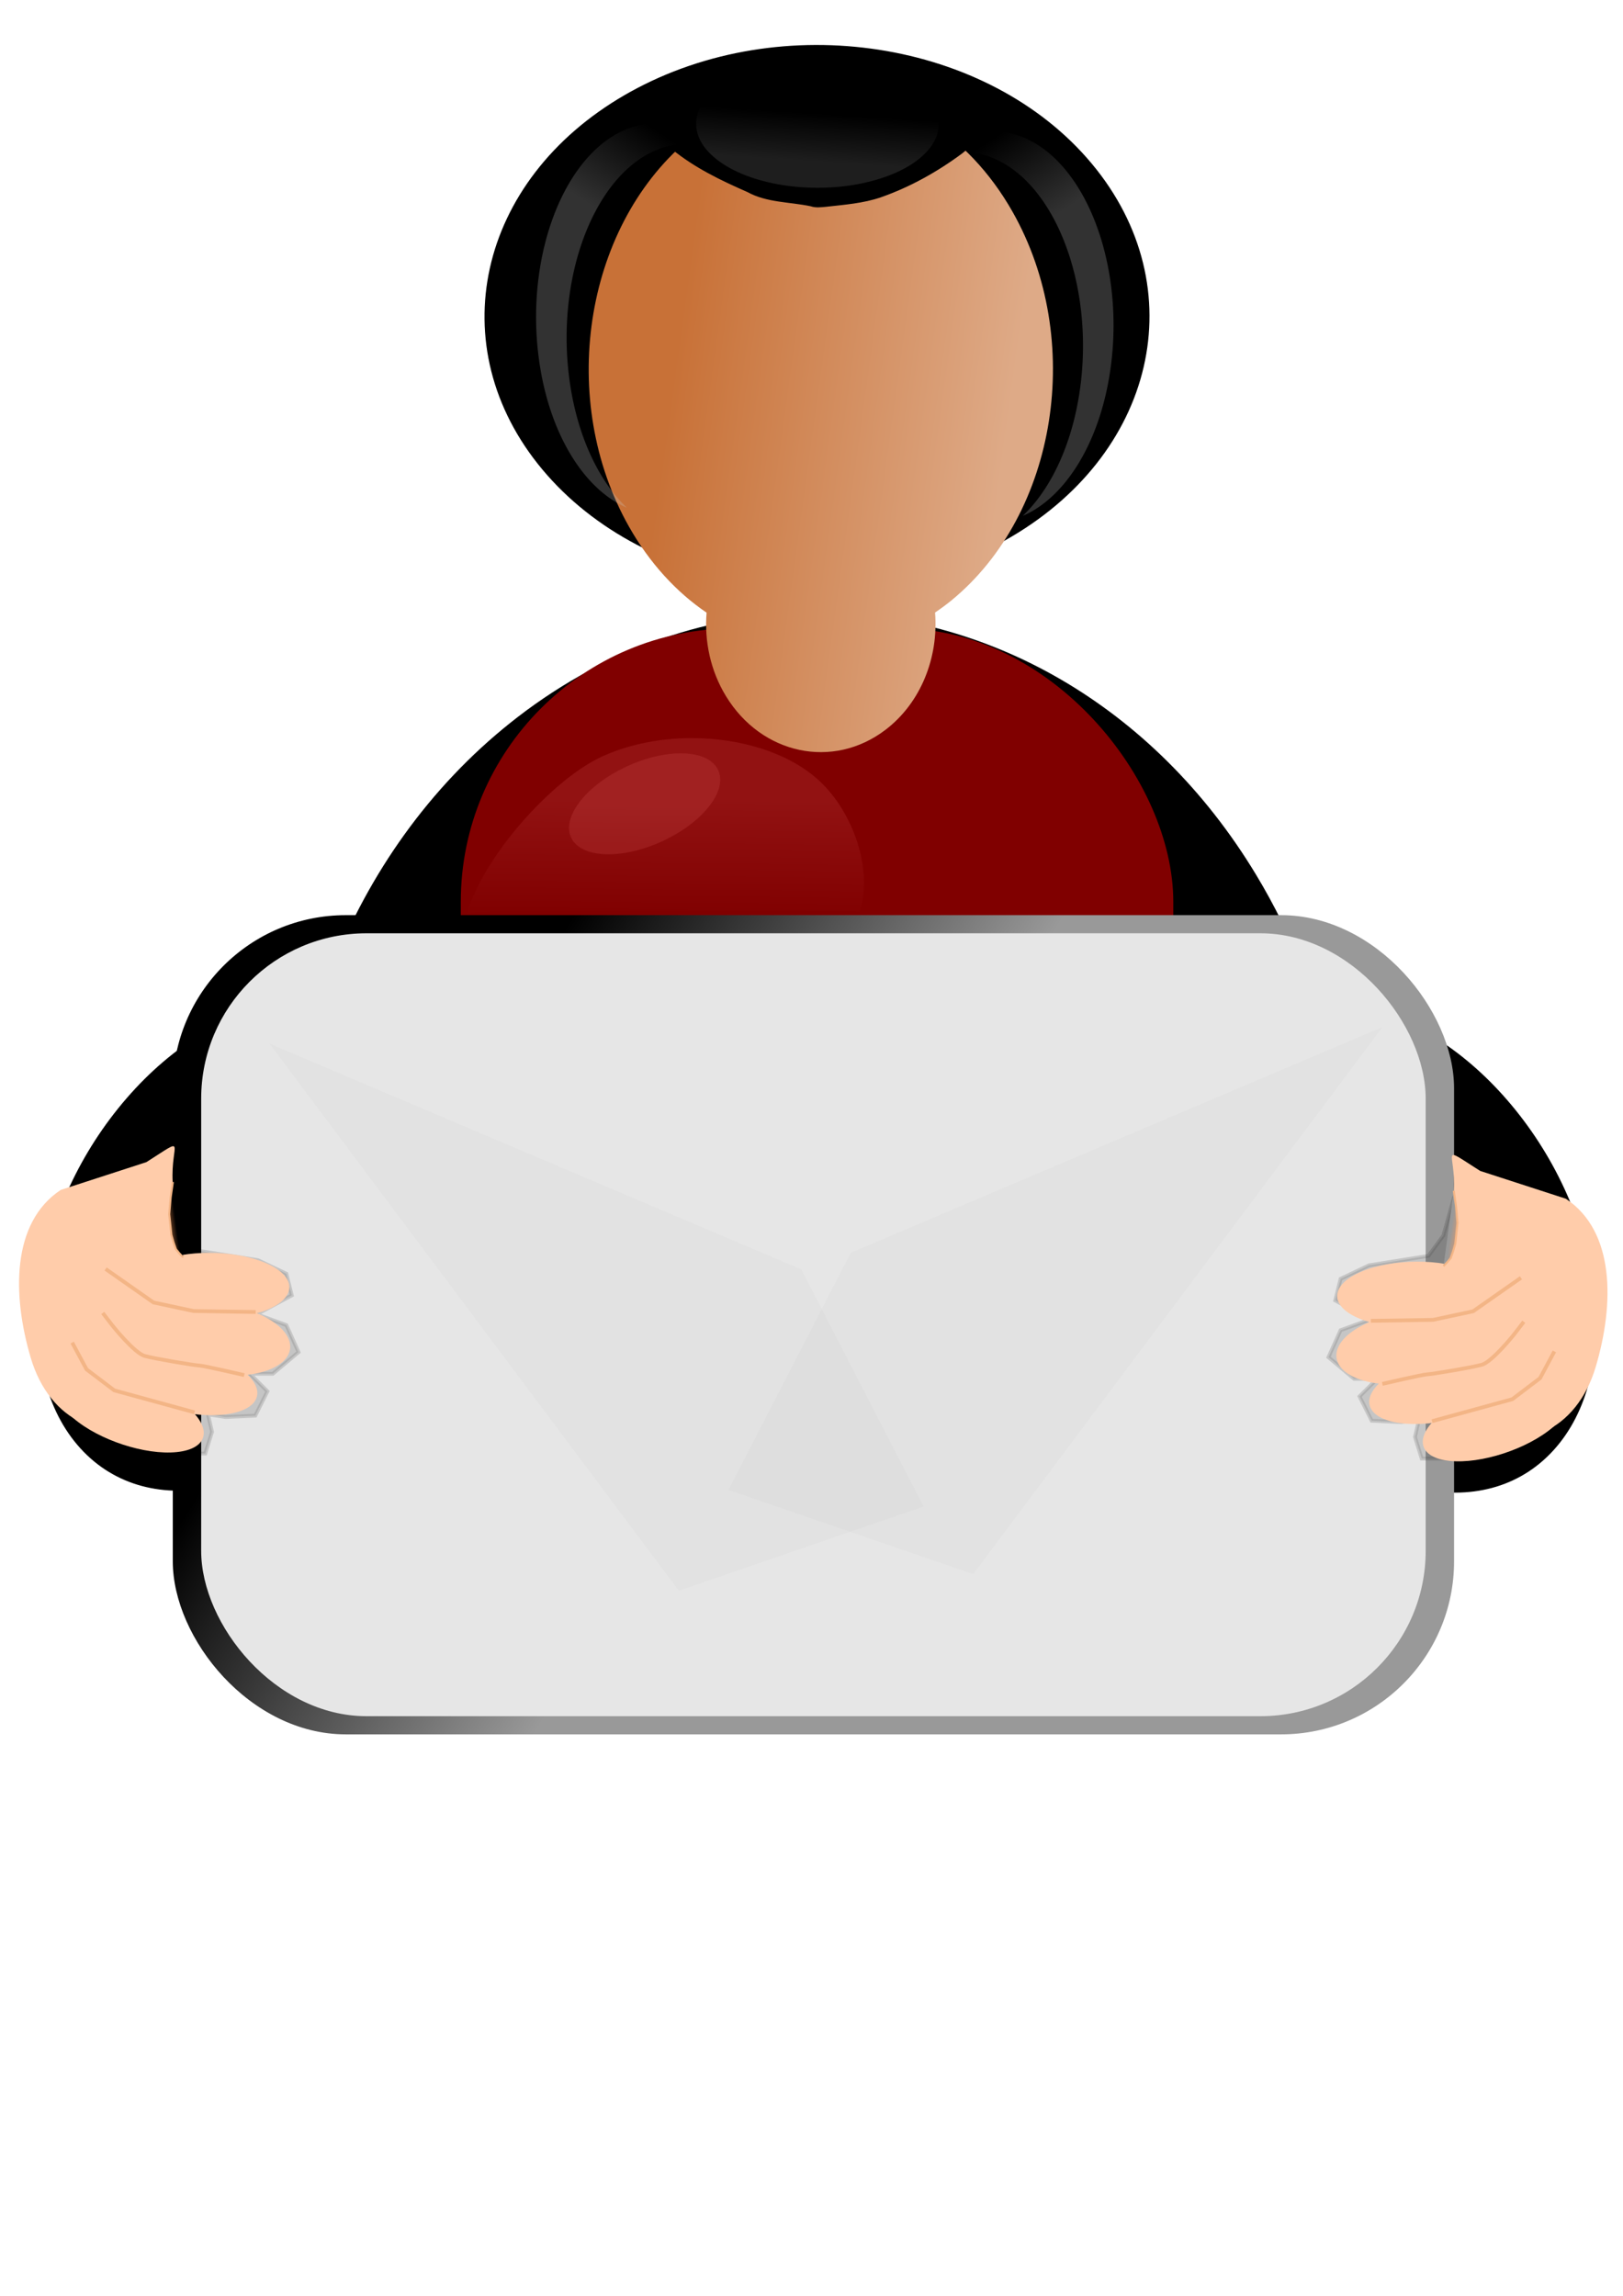 <svg xmlns="http://www.w3.org/2000/svg" viewBox="0 0 744.09 1052.4"><defs><linearGradient id="a" y2="354.59" gradientUnits="userSpaceOnUse" x2="431.25" gradientTransform="matrix(.671 0 0 .783 321.67 -17.227)" y1="333.44" x1="299.71"><stop offset="0" stop-color="#c87137"/><stop offset="1" stop-color="#deaa87"/></linearGradient><linearGradient id="b" y2="553.08" gradientUnits="userSpaceOnUse" x2="-40" gradientTransform="translate(3.214 2.055)" y1="493.79" x1="-131.43"><stop offset="0"/><stop offset="1" stop-color="#999"/></linearGradient><linearGradient id="c" y2="145.75" gradientUnits="userSpaceOnUse" x2="-152.53" gradientTransform="translate(8.586)" y1="167.47" x1="-166.68"><stop offset="0" stop-color="#ccc"/><stop offset="1" stop-color="#ccc" stop-opacity="0"/></linearGradient><linearGradient id="d" y2="150.37" gradientUnits="userSpaceOnUse" x2="-104.55" y1="160.36" x1="-105.06"><stop offset="0" stop-color="#ccc"/><stop offset="1" stop-color="#ccc" stop-opacity="0"/></linearGradient><linearGradient id="e" y2="145.75" gradientUnits="userSpaceOnUse" y1="167.47" gradientTransform="matrix(-1 0 0 1 -200.19 2.15)" x2="-152.53" x1="-166.68"><stop offset="0" stop-color="#ccc"/><stop offset="1" stop-color="#ccc" stop-opacity="0"/></linearGradient><linearGradient id="g" y2="440.36" gradientUnits="userSpaceOnUse" x2="71.483" gradientTransform="matrix(.23 .041 -.138 1.198 113.85 -90.812)" y1="441.9" x1="87.857"><stop offset="0" stop-color="#f95"/><stop offset="1" stop-color="#999"/></linearGradient><linearGradient id="i" y2="440.36" gradientUnits="userSpaceOnUse" x2="71.483" gradientTransform="matrix(-.23 .041 .138 1.198 -311.52 -93.14)" y1="441.9" x1="87.857"><stop offset="0" stop-color="#f95"/><stop offset="1"/></linearGradient><linearGradient id="j" y2="356.65" gradientUnits="userSpaceOnUse" x2="-133.21" y1="324.86" x1="-132.86"><stop offset="0" stop-color="#ff8080"/><stop offset="1" stop-color="#ff8080" stop-opacity="0"/></linearGradient><filter id="f" width="1.3" y="-.093" x="-.15" height="1.186" color-interpolation-filters="sRGB"><feGaussianBlur stdDeviation="2.639"/></filter><filter id="h" width="1.3" y="-.093" x="-.15" height="1.186" color-interpolation-filters="sRGB"><feGaussianBlur stdDeviation="2.639"/></filter></defs><path d="M186.303 478.442C154.634 443.566 95.5 456.8 54.22 508 12.94 559.198 5.147 628.976 36.815 663.85s90.804 21.643 132.085-29.557c40.775-50.574 48.956-119.426 18.385-154.743M370.642 350.717c3.176-2.2 7.505-1.365 9.668 1.865 2.163 3.229 1.342 7.63-1.833 9.83s-7.505 1.365-9.668-1.865c-2.137-3.19-1.365-7.532 1.734-9.76"/><path d="M374.415 352.307c-.399-1.237.495-1.538 1.996-.671 1.5.866 3.04 2.57 3.437 3.808s-.495 1.537-1.996.67c-1.482-.855-3.006-2.532-3.425-3.768M372.638 356.105c-.19-.676.235-.84.949-.367.713.473 1.444 1.404 1.634 2.08s-.236.84-.95.366c-.704-.467-1.428-1.383-1.627-2.058" fill="#fff"/><g transform="translate(547.459 -197.42) scale(1.735)"><path d="M-100.3 275.65c-27.036.117-54.313 9.033-78.34 27.497l-1.995 1.564c-42.928 34.23-63.734 90.763-58.607 145.95h279.18c3.384-36.01-4.079-73.5-23.568-105.78-27.277-45.18-71.614-69.42-116.67-69.23z"/><rect ry="72.245" height="262.71" width="188.28" y="279.8" x="-193.78" fill="maroon"/></g><path d="M288.76 42.223C358.333 3.53 453.15 18.212 500.54 75.017s29.408 134.223-40.165 172.916-164.389 24.012-211.78-32.794c-46.81-56.11-29.906-132.501 37.996-171.687"/><path d="M557.13 200.56c-11.812.054-23.753 4.233-34.25 12.844l-.875.719c-27.321 23.254-34.116 68.578-15.281 101.88 5.484 9.695 12.555 17.318 20.5 22.719-.608 7.536 1.019 15.33 5.125 22.062 9.422 15.446 28.292 19.428 42.125 8.906 9.41-7.158 14.071-19.176 13.125-31 1.465-1 2.927-2.057 4.344-3.219 27.993-22.962 35.224-68.916 16.156-102.62-11.918-21.068-31.282-32.372-50.97-32.28z" fill="url(#a)" transform="translate(-590.79 -306.849) scale(1.735)"/><path d="M371.69 94.555c-9.68-2.05-20.118-1.615-29.012-6.515-12.168-5.324-24.288-11.158-34.623-19.629-5.705-4.767-12.02-9.306-15.5-16.075-1.629-3.008-2.212-6.885-.052-9.803 1.878-2.905 5.168-4.316 8.396-5.093 10.633-3.564 21.996-2.773 33.033-2.906 12.605.207 25.213.413 37.802 1.066 10.074.109 20.15-.482 30.222-.17 14.062-.342 28.35-1.908 42.209 1.338 4.078 1.04 8.698 1.968 11.552 5.33 2.519 3.142 3.143 7.711 1.103 11.259-3.088 7.267-9.77 11.978-15.613 16.907-11.393 8.47-23.953 15.473-37.363 20.18-8.098 2.784-16.673 3.388-25.117 4.348-2.333.214-4.778.549-7.037-.237zm27.602-2.093c.428-.208-.001.187 0 0zM562.786 479.313c31.669-34.875 90.804-21.642 132.084 29.558 41.28 51.198 49.072 120.976 17.404 155.852s-90.804 21.642-132.084-29.558c-40.776-50.574-48.956-119.426-18.385-154.743"/><g transform="translate(428.076 -352.306) scale(1.735)"><rect ry="45.714" height="216.43" width="338.57" y="444.84" x="-201.07" fill="url(#b)"/><rect ry="43.689" height="206.84" width="323.57" y="449.63" x="-193.57" fill="#e6e6e6"/></g><path d="M-128.29 150.26c-5.696-3.797-12.112-4.994-18.571-2.844l-.54.194c-16.949 6.14-27.62 33.174-23.983 60.77 2.617 19.852 11.93 34.684 23.282 39.55-7.526-7.157-13.253-19.234-15.215-34.114-3.637-27.595 7.034-54.63 23.982-60.769l.541-.194c4.984-1.659 9.94-1.328 14.564.654a30.242 30.242 0 00-4.06-3.247z" opacity=".243" fill="url(#c)" transform="translate(544.36 -197.42) scale(1.735)"/><path d="M-121.34 141.51c14.639-4.162 34.591-2.583 44.563 3.527 9.972 6.11 6.188 14.436-8.451 18.597-14.64 4.161-34.591 2.582-44.563-3.527-9.85-6.035-6.293-14.25 7.995-18.465" transform="matrix(1.735 0 0 2.193 554 -277.864)" opacity=".146" fill="url(#d)"/><path d="M-63.309 152.41c5.696-3.797 12.112-4.994 18.571-2.844l.54.194c16.949 6.14 27.62 33.174 23.983 60.77-2.617 19.852-11.93 34.684-23.282 39.55 7.526-7.157 13.253-19.234 15.215-34.114 3.637-27.595-7.034-54.63-23.982-60.769l-.541-.194c-4.984-1.659-9.94-1.328-14.564.654a30.242 30.242 0 014.06-3.247z" opacity=".243" fill="url(#e)" transform="translate(544.36 -197.42) scale(1.735)"/><path d="M70.143 431.29l-2.5 8.929-3.929 5.357-15.714 2.5-7.5 3.571-1.428 5.715 9.285 5-7.857 2.857-3.214 7.142 6.786 5.715h6.071l-4.643 4.643 3.215 6.428 7.857.357 4.643-.714-1.072 4.643 1.786 5.714h10.357s8.214 1.072 7.143-1.071c-1.072-2.143-10-14.286-10-14.286l-14.643-21.786 9.285-8.572 10.715-9.642z" opacity=".381" filter="url(#f)" stroke="#000" transform="translate(544.36 -197.42) scale(1.735)"/><path d="M678.605 536.726c-19.222-12.22-11.115-9.042-12.051 9.124-.186 3.61.92 4.762-.515 9.595-.85 2.864.08 10.346-.691 13.62-7.07 30.056-11.925 70.5 8.853 83.708 23.042 14.649 48.738 2.893 57.392-26.255 8.549-28.792 8.9-62.08-13.71-77.046" fill="#fca"/><path d="M707.13 633.411c-14.386-1.478-35.554 5.435-47.279 15.443-11.724 10.007-9.566 19.318 4.82 20.796 14.387 1.479 35.555-5.435 47.28-15.443 11.58-9.884 9.635-19.116-4.373-20.747" fill="#fca"/><path d="M685.2 620.276c-14.152-2.985-35.93 1.663-48.642 10.38-12.712 8.718-11.546 18.205 2.605 21.19 14.15 2.984 35.929-1.664 48.641-10.382 12.557-8.61 11.594-17.996-2.165-21.093" fill="#fca"/><path d="M665.836 603.305c-13.9-4.264-34.404-1.148-45.795 6.962-11.393 8.109-9.36 18.14 4.539 22.405 13.9 4.264 34.404 1.148 45.795-6.962 11.254-8.01 9.427-17.92-4.106-22.27" fill="#fca"/><path d="M674.016 582.622c-13.24-5.818-35.508-5.728-49.736.203-14.228 5.93-15.029 15.454-1.788 21.273 13.24 5.819 35.507 5.728 49.736-.203 14.054-5.858 15.032-15.24 2.2-21.09" fill="#fca"/><path d="M656.54 651.44l36.81-10.079 12.707-9.64 6.573-12.27M633.754 634.348s18.843-4.382 20.595-4.382c1.753 0 20.158-3.067 24.978-4.382 4.82-1.315 14.9-14.023 14.9-14.023l4.381-5.696M628.495 605.44l28.483-.439 18.405-3.943 21.91-15.337" stroke="#f3b586" fill="none" stroke-width="1.735"/><path d="M70.399 428.39l.59 4.12.382 4.392-.571 5.458-.593 2.056-.617 1.743-.894 1.076-1.011 1.056" stroke="#f3b586" stroke-width=".53" fill="url(#g)" transform="translate(544.36 -197.42) scale(1.735)"/><path d="M-286.48 384.01l-2.5 8.929-3.929 5.357-15.714 2.5-7.5 3.571-1.428 5.714 9.285 5-7.857 2.858-3.214 7.142 6.786 5.715h6.071l-4.643 4.643 3.215 6.428 7.857.357 4.643-.714-1.072 4.643 1.786 5.714h10.357s8.214 1.072 7.143-1.071c-1.071-2.143-10-14.286-10-14.286l-14.643-21.786 9.286-8.572 10.714-9.642z" transform="matrix(-1.735 0 0 1.735 -417.184 -117.724)" opacity=".381" filter="url(#h)" stroke="#000"/><path d="M67.11 532.7c19.223-12.22 11.116-9.042 12.052 9.124.186 3.61-.92 4.763.515 9.595.85 2.865-.08 10.346.691 13.62 7.07 30.056 11.925 70.5-8.853 83.709-23.042 14.648-48.738 2.893-57.392-26.256-8.549-28.792-8.9-62.08 13.71-77.046" fill="#fca"/><path d="M38.584 629.368c14.386-1.478 35.554 5.435 47.279 15.443 11.724 10.007 9.566 19.318-4.82 20.796-14.387 1.479-35.555-5.435-47.28-15.443-11.58-9.884-9.635-19.116 4.373-20.747" fill="#fca"/><path d="M60.517 616.233c14.15-2.985 35.929 1.663 48.641 10.38 12.713 8.718 11.546 18.205-2.605 21.19-14.15 2.984-35.929-1.664-48.64-10.382-12.558-8.61-11.595-17.996 2.164-21.093" fill="#fca"/><path d="M79.882 599.262c13.9-4.264 34.403-1.148 45.795 6.962 11.393 8.109 9.36 18.14-4.539 22.405-13.9 4.264-34.404 1.148-45.795-6.962-11.254-8.01-9.427-17.92 4.106-22.27" fill="#fca"/><path d="M71.709 578.579c13.24-5.819 35.507-5.728 49.736.203 14.228 5.93 15.029 15.454 1.788 21.273-13.24 5.819-35.507 5.728-49.736-.203-14.054-5.858-15.033-15.24-2.2-21.09" fill="#fca"/><path d="M89.182 647.397l-36.808-10.079-12.708-9.64-6.573-12.27M111.966 630.322s-18.843-4.382-20.596-4.382c-1.752 0-20.157-3.067-24.978-4.382-4.82-1.314-14.899-14.022-14.899-14.022l-4.382-5.697M117.223 601.397l-28.483-.439-18.405-3.943-21.91-15.337" stroke="#f3b586" fill="none" stroke-width="1.735"/><path d="M-268.07 426.06l-.59 4.12-.382 4.392.571 5.458.593 2.056.617 1.743.894 1.076 1.011 1.056" stroke="#f3b586" stroke-width=".53" fill="url(#i)" transform="translate(544.36 -197.42) scale(1.735)"/><path d="M123.678 478.458l243.64 103.416 56.09 108.674-112.18 38.561z" opacity=".027" fill="#333"/><path d="M633.718 470.858l-243.64 103.416-56.09 108.674 112.18 38.561z" opacity=".027" fill="#333"/><path d="M-131.07 308.79c-7.876.02-15.844 1.485-22.844 4.535l-.594.257c-13.193 5.966-31.54 26.408-35.906 41.717 2.444-.52 5.05-.791 7.75-.791h93.188c.982 0 1.954.034 2.906.107 3.565-11.211-1.795-26.196-10.53-34.4-7.947-7.464-20.843-11.456-33.97-11.424z" opacity=".142" fill="url(#j)" transform="translate(544.36 -197.42) scale(1.735)"/><path d="M265.847 367.453c9.87-12.766 31.16-22.667 47.557-22.117 16.395.552 21.686 11.349 11.816 24.114-9.87 12.766-31.16 22.668-47.557 22.117-16.194-.545-21.588-11.097-12.121-23.714" opacity=".142" fill="#ff8080"/></svg>